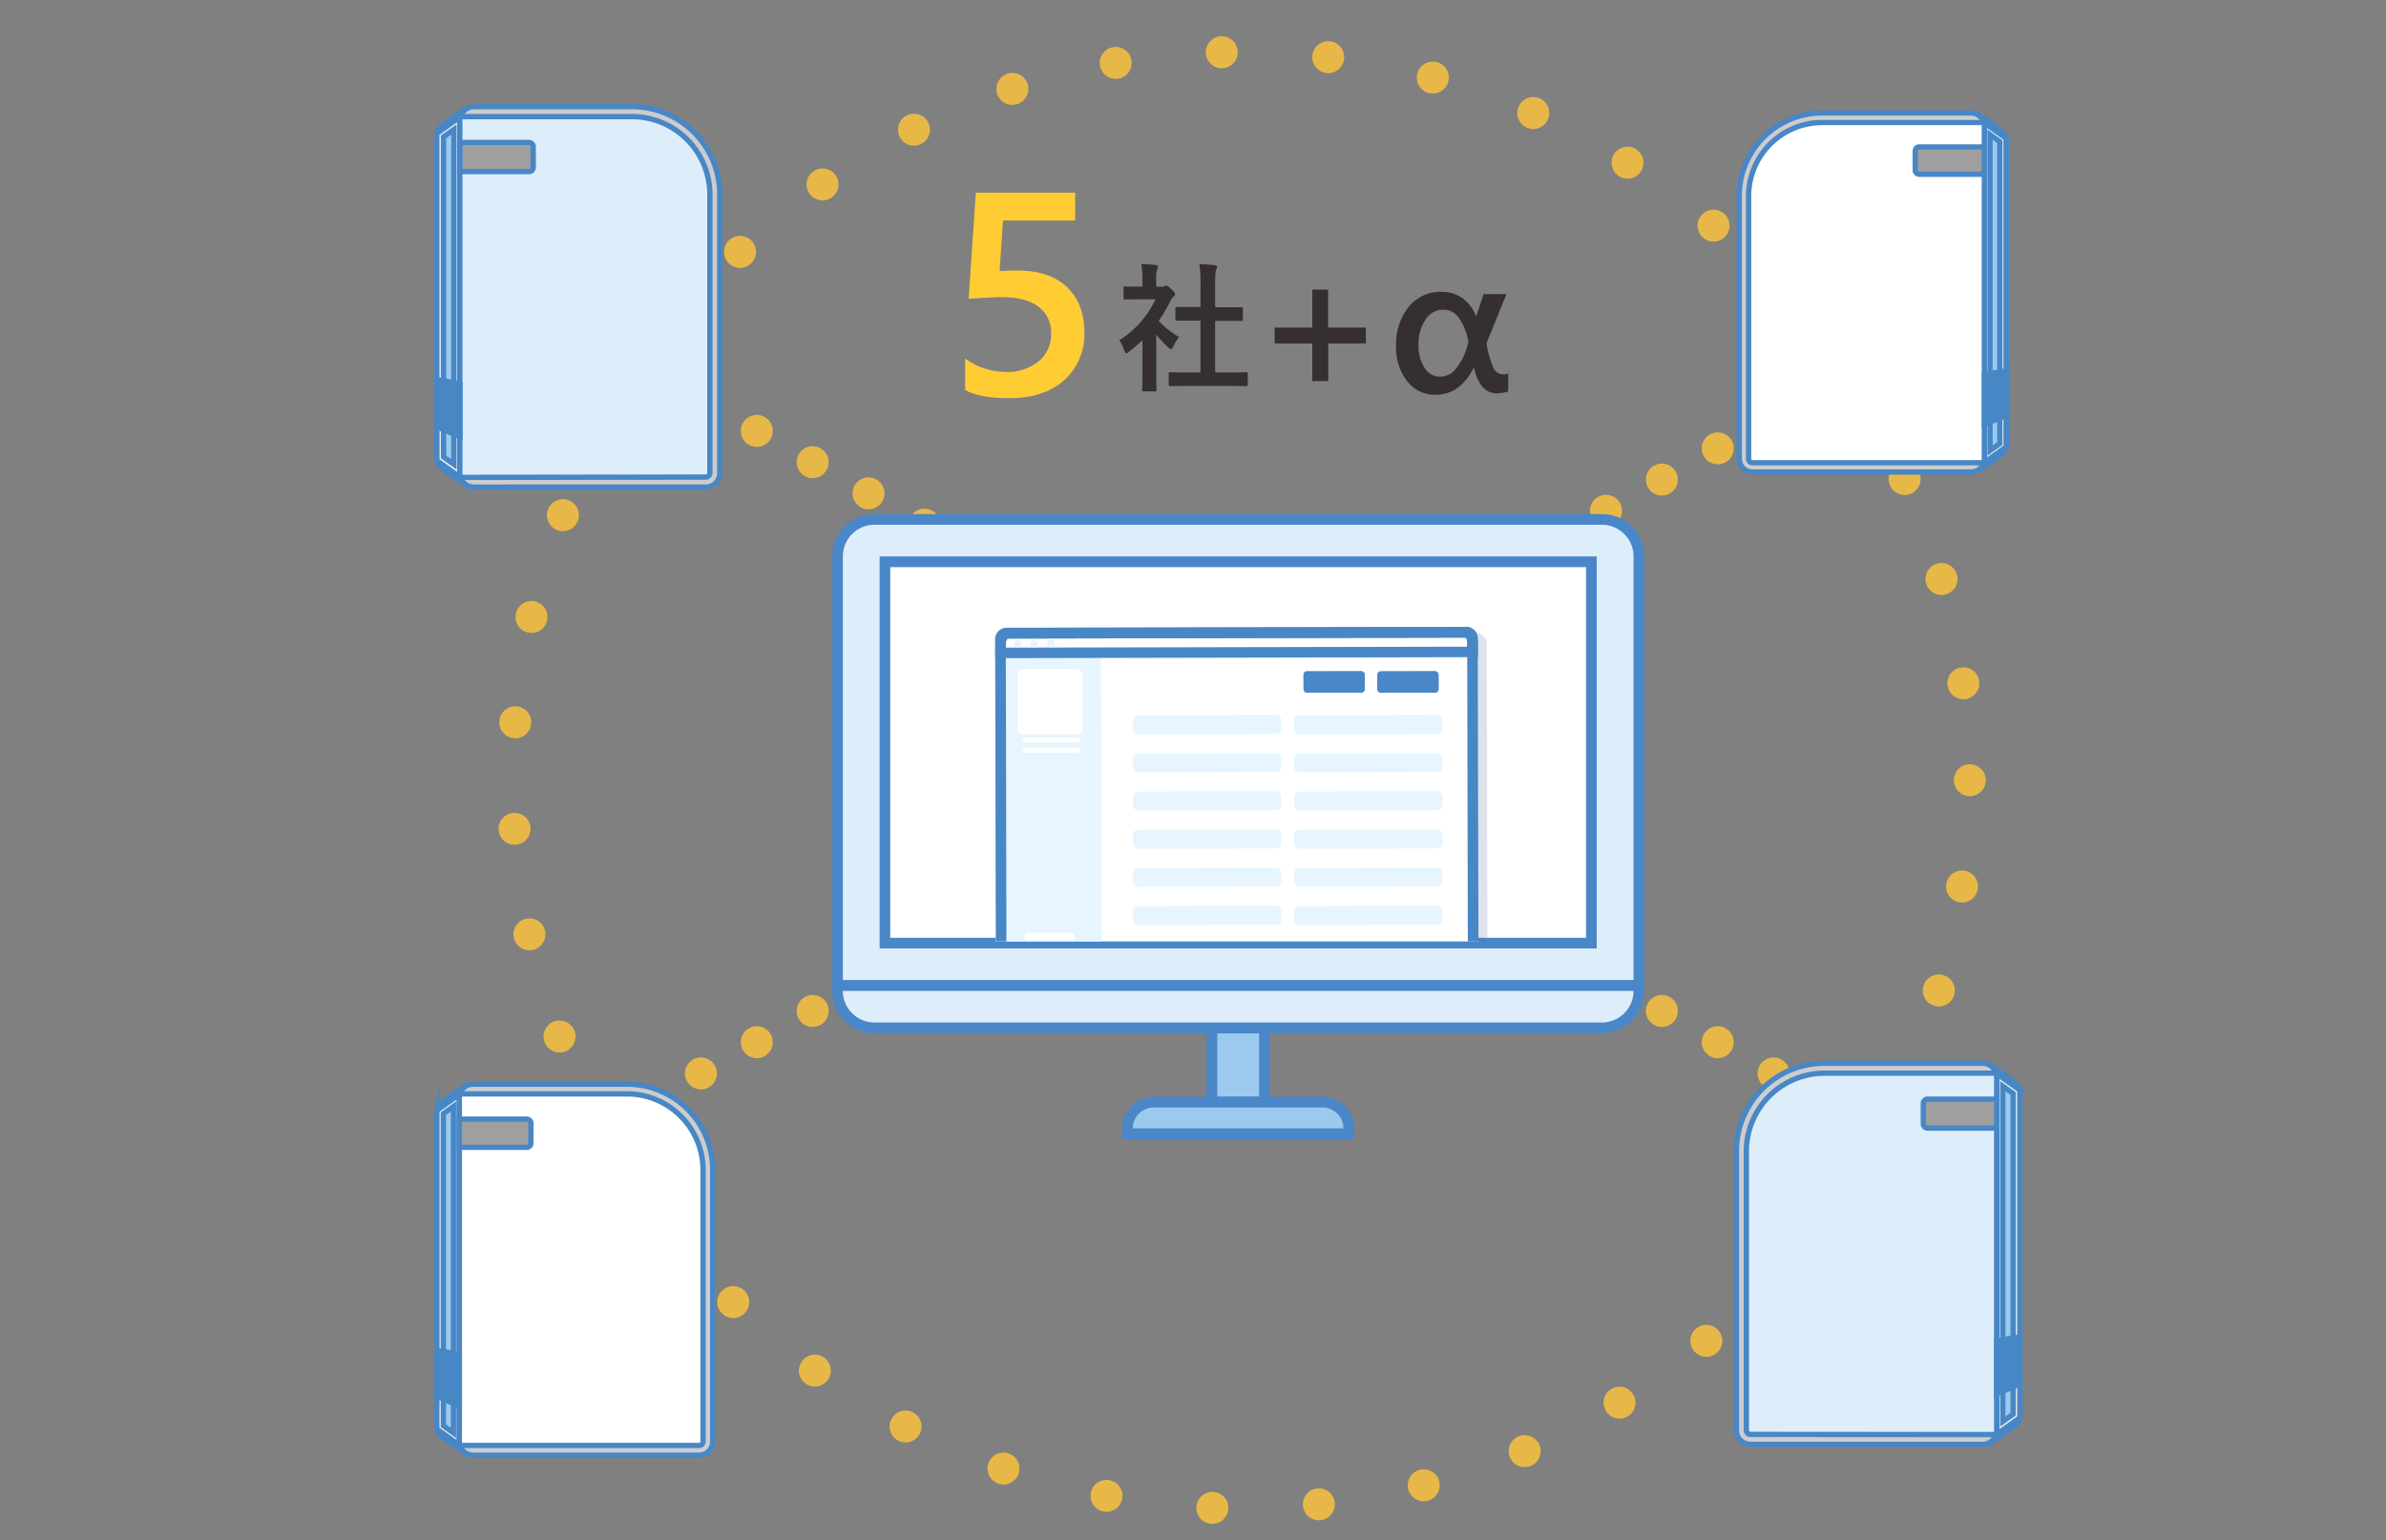 <svg xmlns="http://www.w3.org/2000/svg" xmlns:xlink="http://www.w3.org/1999/xlink" viewBox="0 0 570 368"><rect x="0" y="0" width="570" height="368" fill="#808080" stroke="none"/><defs><style>.a,.c,.d{fill:none;}.b{isolation:isolate;}.c,.d{stroke:#e7b847;stroke-linecap:round;stroke-width:7.64px;}.aa,.c,.d,.m,.n,.o,.p,.q,.r,.s,.t,.u,.v,.w,.x,.y,.z{stroke-miterlimit:10;}.c{stroke-dasharray:0 25.48;}.d{stroke-dasharray:0 15.29;}.e,.p,.w{fill:#9ccaef;}.f{fill:#4987c8;}.g,.n,.u{fill:#ddedfa;}.h,.y{fill:#fff;}.i{clip-path:url(#a);}.j{fill:#5d749c;opacity:0.2;}.aa,.j,.o,.p,.r,.s,.v,.w,.z{mix-blend-mode:multiply;}.k{fill:#e6f5ff;}.l,.r,.z{fill:#4887c6;}.m,.t{fill:#bebbbd;}.aa,.m,.n,.o,.p,.q,.r,.s,.t,.u,.v,.w,.x,.y,.z{stroke:#4887c6;}.m,.n,.o,.p,.q,.r,.s{stroke-width:1.27px;}.o,.v{fill:#eee;}.q,.x{fill:#cdccce;}.aa,.s{fill:#9f9fa0;}.aa,.t,.u,.v,.w,.x,.y,.z{stroke-width:1.27px;}.ab{fill:#35302f;}.ac{fill:#fc3;}</style><clipPath id="a"><rect class="a" x="210.14" y="132.97" width="171.32" height="91.99"/></clipPath></defs><g class="b"><circle class="c" cx="296.56" cy="186.44" r="174.02"/><line class="d" x1="370.32" y1="129.52" x2="442.54" y2="89.14"/><line class="d" x1="370.32" y1="226.65" x2="442.54" y2="267.04"/><line class="d" x1="220.83" y1="125.36" x2="148.61" y2="84.97"/><line class="d" x1="220.83" y1="226.65" x2="148.61" y2="267.04"/><rect class="e" x="289.51" y="245.63" width="12.57" height="17.71"/><path class="f" d="M300.8,246.91v15.15h-10V246.91h10m2.55-2.55H288.24v20.25h15.11V244.36Z"/><path class="e" d="M269.35,270.93v-1.27a6.32,6.32,0,0,1,6.31-6.31h40.27a6.31,6.31,0,0,1,6.3,6.31v1.27Z"/><path class="f" d="M315.93,264.63a5,5,0,0,1,5,5H270.63a5,5,0,0,1,5-5h40.27m0-2.55H275.66a7.58,7.58,0,0,0-7.58,7.58v2.55h55.43v-2.55a7.58,7.58,0,0,0-7.58-7.58Z"/><path class="g" d="M200.07,235.49V132.94a8.84,8.84,0,0,1,8.83-8.82H382.69a8.83,8.83,0,0,1,8.82,8.82V235.49Z"/><path class="f" d="M382.69,125.39a7.56,7.56,0,0,1,7.55,7.55V234.22H201.35V132.94a7.56,7.56,0,0,1,7.55-7.55H382.69m0-2.55H208.9a10.1,10.1,0,0,0-10.1,10.1V236.76h194V132.94a10.1,10.1,0,0,0-10.1-10.1Z"/><rect class="h" x="211.41" y="134.24" width="168.77" height="91.12"/><path class="f" d="M378.9,135.52v88.57H212.68V135.52H378.9m2.55-2.55H210.14v93.67H381.45V133Z"/><g class="i"><path class="j" d="M355.33,227.11a2.67,2.67,0,0,1-2.66,2.67l-110,.23a2.67,2.67,0,0,1-2.67-2.66l-.15-73.23a2.67,2.67,0,0,1,2.66-2.68l110-.23a2.68,2.68,0,0,1,2.67,2.67"/><rect class="h" x="237.77" y="149.93" width="115.32" height="78.57" rx="2.66" transform="translate(-0.39 0.61) rotate(-0.12)"/><path class="k" d="M241.64,228.61l21.48,0L263,155.43l-25.24,0,.15,70.24C237.88,227.32,239.56,228.62,241.64,228.61Z"/><rect class="h" x="245.15" y="222.35" width="12.16" height="1.79" rx="0.89" transform="matrix(1, 0, 0, 1, -0.46, 0.52)"/><rect class="h" x="244.33" y="176.29" width="13.8" height="1.14" rx="0.57" transform="translate(-0.37 0.52) rotate(-0.12)"/><rect class="h" x="244.33" y="178.74" width="13.8" height="1.14" rx="0.57" transform="translate(-0.37 0.52) rotate(-0.12)"/><rect class="h" x="243.45" y="159.36" width="15.56" height="15.64" rx="1.47" transform="matrix(1, 0, 0, 1, -0.35, 0.52)"/><rect class="f" x="311.41" y="160.42" width="14.62" height="5.1" rx="0.8" transform="translate(-0.34 0.66) rotate(-0.12)"/><rect class="f" x="329.04" y="160.42" width="14.62" height="5.1" rx="0.8" transform="translate(-0.34 0.7) rotate(-0.12)"/><rect class="f" x="311.41" y="160.42" width="14.62" height="5.1" rx="0.8" transform="translate(-0.34 0.66) rotate(-0.12)"/><rect class="f" x="329.04" y="160.42" width="14.62" height="5.1" rx="0.8" transform="translate(-0.34 0.7) rotate(-0.12)"/><rect class="k" x="270.68" y="170.89" width="35.39" height="4.52" rx="1.18" transform="translate(-0.36 0.6) rotate(-0.12)"/><rect class="k" x="270.68" y="180.01" width="35.39" height="4.52" rx="1.18" transform="translate(-0.38 0.6) rotate(-0.12)"/><rect class="k" x="270.68" y="189.13" width="35.39" height="4.52" rx="1.18" transform="translate(-0.4 0.6) rotate(-0.12)"/><rect class="k" x="270.68" y="198.26" width="35.39" height="4.52" rx="1.18" transform="translate(-0.42 0.6) rotate(-0.12)"/><rect class="k" x="270.68" y="207.38" width="35.39" height="4.52" rx="1.18" transform="translate(-0.43 0.6) rotate(-0.12)"/><rect class="k" x="270.68" y="216.5" width="35.39" height="4.52" rx="1.18" transform="translate(-0.45 0.6) rotate(-0.12)"/><rect class="k" x="309.18" y="170.89" width="35.39" height="4.52" rx="1.18" transform="translate(-0.36 0.68) rotate(-0.12)"/><rect class="k" x="309.18" y="180.01" width="35.39" height="4.52" rx="1.18" transform="translate(-0.38 0.68) rotate(-0.12)"/><rect class="k" x="309.18" y="189.13" width="35.39" height="4.52" rx="1.18" transform="translate(-0.4 0.68) rotate(-0.12)"/><rect class="k" x="309.18" y="198.26" width="35.39" height="4.52" rx="1.18" transform="translate(-0.42 0.68) rotate(-0.12)"/><rect class="k" x="309.18" y="207.38" width="35.39" height="4.52" rx="1.18" transform="translate(-0.43 0.68) rotate(-0.12)"/><rect class="k" x="309.18" y="216.5" width="35.39" height="4.52" rx="1.18" transform="translate(-0.45 0.68) rotate(-0.12)"/><path class="h" d="M239,153.93c0-1.54.85-2.61,1.62-2.61l109.53-.23c.77,0,1.62,1.07,1.63,2.61v2.1L239,156Z"/><path class="f" d="M350.09,152.36a1.93,1.93,0,0,1,.44,1.34v.83l-110.22.23v-.83a1.89,1.89,0,0,1,.43-1.34l109.35-.23m.09-2.55h0L240.64,150c-1.59,0-2.89,1.75-2.88,3.89v3.38l115.33-.24v-3.38c0-2.14-1.3-3.88-2.9-3.88Z"/><path class="l" d="M350.39,152.36a.12.12,0,0,1,.11.12l.15,73.24a.12.12,0,0,1-.11.12l-110,.23a.12.12,0,0,1-.11-.13l-.15-73.23a.11.11,0,0,1,.11-.12l110-.23h0m0-2.55h0l-110,.23a2.65,2.65,0,0,0-2.65,2.68l.15,73.23a2.66,2.66,0,0,0,2.65,2.66h0l110-.22a2.68,2.68,0,0,0,2.65-2.68l-.15-73.23a2.67,2.67,0,0,0-2.66-2.67Z"/><path class="k" d="M244.08,153.78a.93.93,0,1,1-1.86,0,.93.93,0,1,1,1.86,0Z"/><ellipse class="k" cx="247.1" cy="153.77" rx="0.93" ry="0.94"/><path class="k" d="M252,153.76a.93.93,0,1,1-.93-.93A.93.93,0,0,1,252,153.76Z"/></g><path class="g" d="M208.9,245.62a8.84,8.84,0,0,1-8.83-8.83v-1.28H391.51v1.28a8.84,8.84,0,0,1-8.82,8.83Z"/><path class="f" d="M390.24,236.78h0a7.56,7.56,0,0,1-7.55,7.55H208.9a7.56,7.56,0,0,1-7.55-7.55H390.24m2.55-2.55h-194v2.56a10.1,10.1,0,0,0,10.1,10.1H382.69a10.1,10.1,0,0,0,10.1-10.1v-2.56Z"/><path class="m" d="M139.14,29.37,111.61,25.9a56.12,56.12,0,0,0-6.34,4.37,3,3,0,0,0-.9,2.17v77a3,3,0,0,0,.9,2.16,53.22,53.22,0,0,0,6.53,4.47l43.47-3.57a3.06,3.06,0,0,0,3.07-3.06V48.57A19.2,19.2,0,0,0,139.14,29.37Z"/><path class="n" d="M110,114V27.86l-5.59,4a2.88,2.88,0,0,0-.06.59v77a3.15,3.15,0,0,0,.06.61Z"/><path class="o" d="M107.08,96.56a9.28,9.28,0,0,1-2.71-4.06v17a3.15,3.15,0,0,0,.06.61l5.59,4V97.21A3,3,0,0,1,107.08,96.56Z"/><polygon class="p" points="105.96 109.19 105.96 32.71 108.43 30.94 108.43 110.95 105.96 109.19"/><path class="q" d="M151,25.48H113.23a3.35,3.35,0,0,0-3.36,3.36v84.21a3.35,3.35,0,0,0,3.36,3.35h55.36a3.35,3.35,0,0,0,3.36-3.35V46.48A21,21,0,0,0,151,25.48Z"/><path class="n" d="M168.59,114a1,1,0,0,0,1-1V46.48A18.64,18.64,0,0,0,151,27.86H110a3.19,3.19,0,0,0-.15,1v84.21a3.19,3.19,0,0,0,.15,1Z"/><polygon class="r" points="109.87 91.69 104.37 90.74 104.37 102.02 109.87 104.33 109.87 91.69"/><path class="s" d="M126.38,34.05H109.87V41h16.51a1,1,0,0,0,1-1V35A1,1,0,0,0,126.38,34.05Z"/><path class="t" d="M446.44,30.7l26-3.27a52.86,52.86,0,0,1,6,4.12,2.92,2.92,0,0,1,.85,2.05v72.64a2.9,2.9,0,0,1-.85,2.05,51.35,51.35,0,0,1-6.16,4.22l-41-3.37a2.9,2.9,0,0,1-2.9-2.9V48.82A18.12,18.12,0,0,1,446.44,30.7Z"/><path class="u" d="M473.91,110.57V29.28L479.18,33a2.6,2.6,0,0,1,.06.56v72.64a2.78,2.78,0,0,1-.06.58Z"/><path class="v" d="M476.68,94.09a8.77,8.77,0,0,0,2.56-3.83v16a2.78,2.78,0,0,1-.06.58l-5.27,3.75V94.7A2.8,2.8,0,0,0,476.68,94.09Z"/><polygon class="w" points="477.74 106.01 477.74 33.85 475.41 32.18 475.41 107.67 477.74 106.01"/><path class="x" d="M435.29,27h35.59a3.17,3.17,0,0,1,3.17,3.17v79.44a3.17,3.17,0,0,1-3.17,3.17H418.65a3.16,3.16,0,0,1-3.16-3.17V46.84A19.8,19.8,0,0,1,435.29,27Z"/><path class="y" d="M418.65,110.57a.93.93,0,0,1-.92-.93V46.84a17.58,17.58,0,0,1,17.56-17.56h38.62a3.1,3.1,0,0,1,.14.92v79.44a3.22,3.22,0,0,1-.14.93Z"/><polygon class="z" points="474.05 89.5 479.24 88.6 479.24 99.23 474.05 101.42 474.05 89.5"/><path class="aa" d="M458.48,35.12h15.57v6.51H458.48a.93.93,0,0,1-.93-.93V36.05A.92.92,0,0,1,458.48,35.12Z"/><path class="t" d="M447.69,258l27.58-3.48a57.64,57.64,0,0,1,6.35,4.38,3.11,3.11,0,0,1,.9,2.18v77.13a3.11,3.11,0,0,1-.9,2.18,54.49,54.49,0,0,1-6.54,4.47l-43.55-3.57a3.07,3.07,0,0,1-3.07-3.08v-61A19.23,19.23,0,0,1,447.69,258Z"/><path class="u" d="M476.86,342.76V256.45l5.6,4a2.88,2.88,0,0,1,.06.59v77.13a3,3,0,0,1-.06.61Z"/><path class="v" d="M479.81,325.27a9.31,9.31,0,0,0,2.71-4.07v17a3,3,0,0,1-.06.61l-5.6,4V325.92A3,3,0,0,0,479.81,325.27Z"/><polygon class="w" points="480.93 337.92 480.93 261.31 478.45 259.54 478.45 339.69 480.93 337.92"/><path class="x" d="M435.86,254.07h37.79a3.36,3.36,0,0,1,3.36,3.36v84.35a3.36,3.36,0,0,1-3.36,3.36H418.19a3.36,3.36,0,0,1-3.37-3.36V275.1A21,21,0,0,1,435.86,254.07Z"/><path class="u" d="M418.19,342.76a1,1,0,0,1-1-1V275.1a18.67,18.67,0,0,1,18.65-18.65h41a3.19,3.19,0,0,1,.15,1v84.35a3.19,3.19,0,0,1-.15,1Z"/><polygon class="z" points="477.01 320.39 482.52 319.44 482.52 330.73 477.01 333.05 477.01 320.39"/><path class="aa" d="M460.47,262.65H477v6.91H460.47a1,1,0,0,1-1-1v-4.94A1,1,0,0,1,460.47,262.65Z"/><path class="t" d="M138.27,262.86l-26.84-3.38a54.2,54.2,0,0,0-6.18,4.26,3,3,0,0,0-.88,2.12v75.08a3,3,0,0,0,.88,2.11,52.37,52.37,0,0,0,6.36,4.36L154,343.93a3,3,0,0,0,3-3V281.58A18.72,18.72,0,0,0,138.27,262.86Z"/><path class="u" d="M109.88,345.4v-84l-5.45,3.89a2.78,2.78,0,0,0-.06.58v75.08a2.88,2.88,0,0,0,.06.59Z"/><path class="v" d="M107,328.37a9,9,0,0,1-2.64-3.95v16.52a2.88,2.88,0,0,0,.06.59l5.45,3.87V329A2.9,2.9,0,0,1,107,328.37Z"/><polygon class="w" points="105.92 340.69 105.92 266.12 108.33 264.39 108.33 342.41 105.92 340.69"/><path class="x" d="M149.79,259.07H113a3.27,3.27,0,0,0-3.28,3.27v82.11a3.27,3.27,0,0,0,3.28,3.27h54a3.26,3.26,0,0,0,3.27-3.27V279.54A20.47,20.47,0,0,0,149.79,259.07Z"/><path class="y" d="M167,345.4a.94.94,0,0,0,.95-.95V279.54a18.17,18.17,0,0,0-18.15-18.15H109.88a3,3,0,0,0-.15.95v82.11a3,3,0,0,0,.15.95Z"/><polygon class="z" points="109.73 323.63 104.37 322.7 104.37 333.69 109.73 335.95 109.73 323.63"/><path class="aa" d="M125.83,267.43h-16.1v6.73h16.1a1,1,0,0,0,1-1v-4.82A1,1,0,0,0,125.83,267.43Z"/><path class="ab" d="M272.92,81.29A36.46,36.46,0,0,1,269.77,84c-.33.26-.53.43-.7.43s-.33-.27-.53-.76a9.27,9.27,0,0,0-1.15-2.36,22.88,22.88,0,0,0,8.64-9.8h-3.74c-2.52,0-3.31.07-3.51.07s-.37,0-.37-.37V68.8c0-.33,0-.36.37-.36s1,.06,3.51.06h.63V67.15a20.61,20.61,0,0,0-.27-4.05c1.26,0,2.25.1,3.45.24.33,0,.53.2.53.33a1.51,1.51,0,0,1-.2.69,7,7,0,0,0-.2,2.65V68.5h1.39a1.12,1.12,0,0,0,.63-.13.88.88,0,0,1,.36-.13c.2,0,.53.2,1.23.86s.89,1,.89,1.19-.06.33-.33.53a3.54,3.54,0,0,0-.76,1,32.86,32.86,0,0,1-2.82,4.84,19,19,0,0,0,4.87,3.87,8,8,0,0,0-1.32,2.16c-.23.49-.4.72-.63.72s-.37-.13-.66-.39a24.83,24.83,0,0,1-2.85-3.08v9.3c0,2.45.06,3.75.06,3.91,0,.33,0,.37-.39.37h-2.65c-.37,0-.4,0-.4-.37s.07-1.46.07-3.91ZM284,92.22c-3.15,0-4.24.06-4.44.06s-.36,0-.36-.36V89.3c0-.33,0-.36.36-.36s1.29.06,4.44.06h2.78V76.62h-1.49c-2.95,0-4,0-4.17,0s-.33,0-.33-.33V73.7c0-.33,0-.33.33-.33s1.22,0,4.17,0h1.49V68.14a30.22,30.22,0,0,0-.26-5c1.26,0,2.51.1,3.67.23.3,0,.53.17.53.33a1.38,1.38,0,0,1-.16.7c-.2.39-.27,1.22-.27,3.64v5.37h2.09c2.95,0,4,0,4.17,0s.37,0,.37.33v2.62c0,.33,0,.33-.37.33s-1.22,0-4.17,0h-2.09V89h3c3.14,0,4.2-.06,4.4-.06.37,0,.4,0,.4.36v2.62c0,.33,0,.36-.4.36-.2,0-1.26-.06-4.4-.06Z"/><path class="ac" d="M230.56,93.18v-7.5a17.07,17.07,0,0,0,9.62,3.2,11.93,11.93,0,0,0,7.91-2.51,8.29,8.29,0,0,0,3-6.68,7.57,7.57,0,0,0-3-6.39Q245,71,239.31,71q-2,0-7.91.4l1.72-25.36h23.74v6.66H239.61l-.81,12.07c1.55-.08,2.95-.13,4.21-.13q7.67,0,11.85,3.94t4.19,10.76a14.72,14.72,0,0,1-4.79,11.48q-4.8,4.32-13.17,4.32Q234,95.16,230.56,93.18Z"/><path class="ab" d="M326.32,82.06h-9v9H313.5v-9h-9V78.28h9V69.21h3.78v9.07h9Z"/><path class="ab" d="M360.3,93.55a10.21,10.21,0,0,1-2.75.44q-4,0-5.4-6H352q-3.24,6.34-9.05,6.34A8.32,8.32,0,0,1,336.1,91a13,13,0,0,1-2.59-8.3,14.33,14.33,0,0,1,3-9.35,9.77,9.77,0,0,1,8-3.61,8.16,8.16,0,0,1,4.85,1.51,9.3,9.3,0,0,1,3.23,4.26h.09l1.74-5.22h5.45L355.13,82a21.65,21.65,0,0,0,1.65,5.92A2.56,2.56,0,0,0,359,89.45a3.27,3.27,0,0,0,1.31-.23Zm-9.5-11.77A14.16,14.16,0,0,0,348.54,76a4.45,4.45,0,0,0-3.65-2,5,5,0,0,0-4.38,2.44,10.52,10.52,0,0,0-1.64,6,9.65,9.65,0,0,0,1.42,5.4,4.34,4.34,0,0,0,3.8,2.17,4.88,4.88,0,0,0,3.68-1.85,14.71,14.71,0,0,0,2.76-5.45Z"/><rect class="a" width="570" height="368"/></g></svg>